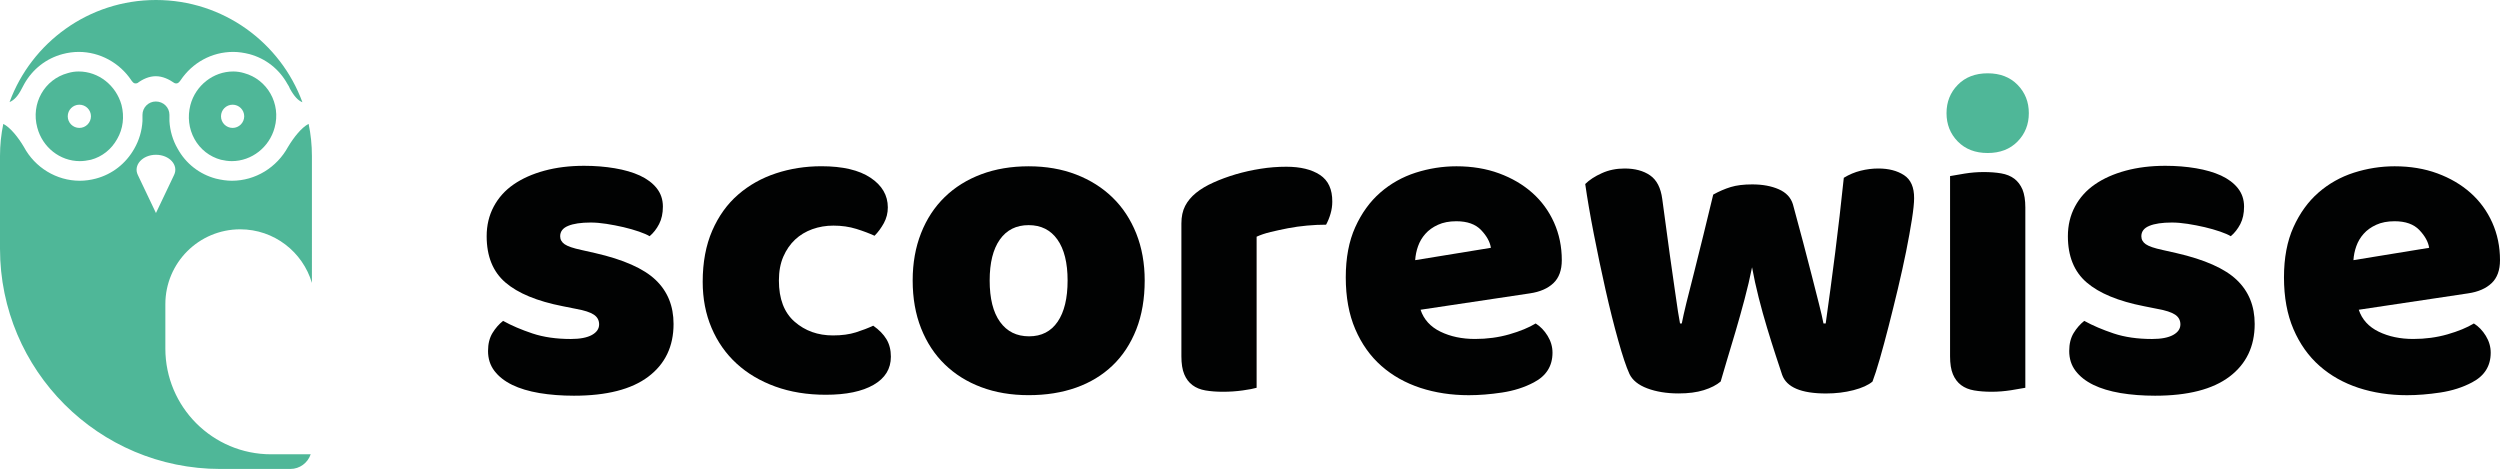<?xml version="1.0" encoding="utf-8"?>
<!-- Generator: Adobe Illustrator 23.0.1, SVG Export Plug-In . SVG Version: 6.00 Build 0)  -->
<svg version="1.1" id="Layer_1" xmlns="http://www.w3.org/2000/svg" xmlns:xlink="http://www.w3.org/1999/xlink" x="0px" y="0px"
	 viewBox="0 0 508.15 95.32" style="enable-background:new 0 0 508.15 95.32;" xml:space="preserve">
<style type="text/css">
	.st0{fill:none;}
	.st1{fill:#4FB798;}
	.st2{fill:#010202;}
</style>
<g>
	<path class="st0" d="M296.02,44.96c-1.44,0-2.69,0.24-3.74,0.72c-1.05,0.48-1.91,1.1-2.56,1.84c-0.66,0.75-1.16,1.59-1.49,2.52
		c-0.33,0.93-0.53,1.88-0.58,2.83l15.39-2.52c-0.18-1.2-0.84-2.4-1.98-3.6C299.92,45.56,298.24,44.96,296.02,44.96z"/>
	<path class="st0" d="M16.13,21.29c-1.3,0-2.36,1.05-2.36,2.36c0,1.3,1.05,2.36,2.36,2.36c1.3,0,2.36-1.05,2.36-2.36
		C18.48,22.34,17.43,21.29,16.13,21.29z"/>
	<path class="st0" d="M47.28,21.29c-1.3,0-2.36,1.05-2.36,2.36c0,1.3,1.05,2.36,2.36,2.36c1.3,0,2.36-1.05,2.36-2.36
		C49.63,22.34,48.58,21.29,47.28,21.29z"/>
	<path class="st0" d="M209.08,45.77c-2.52,0-4.47,0.98-5.85,2.93c-1.38,1.95-2.07,4.72-2.07,8.32c0,3.66,0.7,6.47,2.11,8.42
		c1.41,1.95,3.38,2.93,5.9,2.93s4.46-0.99,5.81-2.97c1.35-1.98,2.02-4.77,2.02-8.37c0-3.6-0.69-6.37-2.07-8.32
		C213.55,46.75,211.6,45.77,209.08,45.77z"/>
	<path class="st0" d="M486.73,44.96c-1.44,0-2.69,0.24-3.74,0.72c-1.05,0.48-1.91,1.1-2.56,1.84c-0.66,0.75-1.16,1.59-1.49,2.52
		c-0.33,0.93-0.53,1.88-0.58,2.83l15.39-2.52c-0.18-1.2-0.84-2.4-1.98-3.6C490.63,45.56,488.95,44.96,486.73,44.96z"/>
	<path class="st1" d="M4.42,18.02c0.17-0.28,0.33-0.61,0.5-0.94c1.72-3.05,4.49-5.21,7.81-6.09c1.05-0.28,2.16-0.44,3.27-0.44
		c4.32,0,8.31,2.22,10.69,5.76c0.05,0.11,0.11,0.17,0.22,0.28c0.17,0.28,0.55,0.5,1.05,0.28c1.05-0.78,2.33-1.38,3.71-1.38
		c1.38,0,2.66,0.61,3.77,1.38c0.5,0.22,0.83,0,1.05-0.28c0.06-0.11,0.17-0.17,0.22-0.28c2.38-3.55,6.31-5.76,10.69-5.76
		c1.11,0,2.16,0.17,3.27,0.44c3.32,0.89,6.09,3.05,7.76,6.09c0.22,0.33,0.39,0.61,0.5,0.94c0.86,1.56,1.67,2.42,2.54,2.76
		C57.02,8.65,45.37,0,31.7,0C18.04,0,6.4,8.64,1.94,20.75C2.86,20.38,3.68,19.49,4.42,18.02z"/>
	<path class="st1" d="M49.62,14.86c-0.72-0.22-1.5-0.33-2.22-0.33c-4.04,0-7.64,2.83-8.7,6.81c-0.61,2.38-0.33,4.82,0.83,6.92
		c1.16,2.1,3.1,3.6,5.37,4.21c0.72,0.17,1.5,0.28,2.22,0.28c4.04,0,7.64-2.83,8.7-6.81C57.16,21.07,54.33,16.14,49.62,14.86z
		 M47.28,26c-1.3,0-2.36-1.05-2.36-2.36c0-1.3,1.05-2.36,2.36-2.36c1.3,0,2.36,1.05,2.36,2.36C49.63,24.94,48.58,26,47.28,26z"/>
	<path class="st1" d="M16,14.53c-0.78,0-1.5,0.11-2.22,0.33c-4.76,1.27-7.53,6.2-6.2,11.08c1.05,3.99,4.6,6.81,8.64,6.81
		c0.78,0,1.5-0.11,2.27-0.28c2.27-0.61,4.15-2.11,5.32-4.21c1.22-2.1,1.49-4.54,0.89-6.92C23.59,17.35,20.04,14.53,16,14.53z
		 M16.13,26c-1.3,0-2.36-1.05-2.36-2.36c0-1.3,1.05-2.36,2.36-2.36c1.3,0,2.36,1.05,2.36,2.36C18.48,24.94,17.43,26,16.13,26z"/>
	<path class="st1" d="M58.54,29.87c-2.27,4.15-6.59,6.87-11.41,6.87c-1.05,0-2.16-0.17-3.27-0.44c-3.32-0.89-6.09-3.05-7.76-6.09
		c-1-1.72-1.55-3.66-1.66-5.6v-1.27c0-1.5-1.22-2.71-2.77-2.71c-1.5,0-2.71,1.22-2.71,2.71v1.27c-0.11,1.94-0.67,3.88-1.66,5.6
		c-1.72,3.05-4.49,5.21-7.81,6.09c-1.05,0.28-2.16,0.44-3.27,0.44c-4.76,0-9.14-2.71-11.36-6.87c-1.15-1.94-2.75-3.96-4.19-4.69
		C0.23,27.29,0,29.47,0,31.7v18.83c0,24.74,20.05,44.79,44.79,44.79h14.22c1.93,0,3.55-1.25,4.14-2.98h-8.05
		c-11.87,0-21.49-9.62-21.49-21.49v-9.03c0-8.4,6.81-15.21,15.21-15.21h0c6.9,0,12.71,4.6,14.58,10.89V31.7
		c0-2.24-0.23-4.42-0.67-6.52C61.29,25.91,59.7,27.93,58.54,29.87z M35.39,35.55l-0.87,1.83L31.7,43.3l-2.82-5.92l-0.87-1.83
		c-0.95-1.98,0.95-4.09,3.69-4.09S36.34,33.57,35.39,35.55z"/>
	<path class="st2" d="M120.97,51.44l-2.79-0.63c-1.68-0.36-2.82-0.75-3.42-1.17c-0.6-0.42-0.9-0.96-0.9-1.62
		c0-0.96,0.54-1.67,1.62-2.11c1.08-0.45,2.61-0.68,4.59-0.68c0.96,0,2.02,0.09,3.19,0.27c1.17,0.18,2.32,0.41,3.47,0.67
		c1.14,0.27,2.19,0.57,3.15,0.9c0.96,0.33,1.68,0.65,2.16,0.94c0.78-0.66,1.42-1.48,1.93-2.47c0.51-0.99,0.77-2.17,0.77-3.55
		c0-1.44-0.42-2.68-1.26-3.74c-0.84-1.05-1.98-1.9-3.42-2.57c-1.44-0.66-3.14-1.15-5.09-1.48c-1.95-0.33-4.04-0.5-6.25-0.5
		c-2.94,0-5.62,0.33-8.05,0.99c-2.43,0.66-4.52,1.59-6.26,2.79c-1.74,1.2-3.09,2.7-4.05,4.5c-0.96,1.8-1.44,3.81-1.44,6.03
		c0,4.08,1.27,7.22,3.82,9.41c2.55,2.19,6.44,3.8,11.66,4.82l2.7,0.54c1.68,0.3,2.88,0.69,3.6,1.17c0.72,0.48,1.08,1.14,1.08,1.98
		c0,0.9-0.5,1.62-1.48,2.16c-0.99,0.54-2.42,0.81-4.27,0.81c-2.94,0-5.54-0.37-7.79-1.12c-2.25-0.75-4.25-1.6-5.98-2.56
		c-0.84,0.66-1.56,1.49-2.16,2.47c-0.6,0.99-0.9,2.21-0.9,3.65c0,1.56,0.43,2.91,1.3,4.05c0.87,1.14,2.07,2.08,3.6,2.83
		c1.53,0.75,3.38,1.3,5.54,1.67c2.16,0.36,4.5,0.54,7.02,0.54c6.66,0,11.7-1.29,15.12-3.87c3.42-2.58,5.13-6.15,5.13-10.71
		c0-3.66-1.21-6.64-3.65-8.96C130.83,54.58,126.73,52.76,120.97,51.44z"/>
	<path class="st2" d="M177.49,66.2c-1.02,0.48-2.19,0.93-3.51,1.35c-1.32,0.42-2.88,0.63-4.68,0.63c-3.06,0-5.66-0.93-7.79-2.79
		c-2.13-1.86-3.19-4.65-3.19-8.37c0-1.86,0.3-3.48,0.9-4.86c0.6-1.38,1.4-2.53,2.39-3.46c0.99-0.93,2.16-1.63,3.51-2.12
		c1.35-0.48,2.77-0.72,4.27-0.72c1.68,0,3.24,0.22,4.68,0.67s2.67,0.92,3.69,1.39c0.72-0.72,1.35-1.58,1.89-2.56
		c0.54-0.99,0.81-2.05,0.81-3.2c0-2.46-1.17-4.47-3.51-6.03c-2.34-1.56-5.67-2.34-9.99-2.34c-3.24,0-6.32,0.48-9.23,1.44
		c-2.91,0.96-5.48,2.4-7.69,4.32c-2.22,1.92-3.98,4.37-5.27,7.33c-1.29,2.97-1.94,6.44-1.94,10.4c0,3.42,0.6,6.54,1.8,9.36
		c1.2,2.82,2.89,5.24,5.08,7.25c2.19,2.01,4.82,3.57,7.88,4.68c3.06,1.11,6.48,1.67,10.26,1.67c4.14,0,7.38-0.67,9.72-2.02
		c2.34-1.35,3.51-3.25,3.51-5.71c0-1.38-0.3-2.57-0.9-3.56C179.59,67.96,178.69,67.04,177.49,66.2z"/>
	<path class="st2" d="M226.14,40.15c-2.07-2.01-4.54-3.57-7.42-4.68c-2.88-1.11-6.09-1.67-9.63-1.67c-3.54,0-6.75,0.54-9.63,1.62
		c-2.88,1.08-5.36,2.62-7.43,4.63c-2.07,2.01-3.68,4.46-4.81,7.33c-1.14,2.88-1.71,6.09-1.71,9.63c0,3.6,0.57,6.84,1.71,9.72
		c1.14,2.88,2.75,5.33,4.81,7.33c2.07,2.01,4.54,3.56,7.43,4.64c2.88,1.08,6.09,1.62,9.63,1.62c3.54,0,6.75-0.51,9.63-1.53
		s5.35-2.52,7.42-4.5c2.07-1.98,3.67-4.42,4.82-7.33c1.14-2.91,1.71-6.22,1.71-9.95c0-3.48-0.57-6.66-1.71-9.54
		C229.81,44.6,228.21,42.16,226.14,40.15z M214.98,65.39c-1.35,1.98-3.29,2.97-5.81,2.97s-4.49-0.97-5.9-2.93
		c-1.41-1.95-2.11-4.75-2.11-8.42c0-3.6,0.69-6.37,2.07-8.32c1.38-1.95,3.33-2.93,5.85-2.93s4.47,0.98,5.85,2.93
		c1.38,1.95,2.07,4.72,2.07,8.32C217,60.62,216.33,63.41,214.98,65.39z"/>
	<path class="st2" d="M268.3,35.56c-1.68-1.11-3.96-1.67-6.84-1.67c-1.74,0-3.48,0.13-5.22,0.41c-1.74,0.27-3.42,0.65-5.04,1.12
		c-1.62,0.48-3.14,1.04-4.54,1.67c-1.41,0.63-2.6,1.34-3.56,2.12c-0.96,0.78-1.7,1.67-2.21,2.65c-0.51,0.99-0.76,2.18-0.76,3.56v27
		c0,1.5,0.19,2.72,0.58,3.65c0.39,0.93,0.94,1.67,1.67,2.21c0.72,0.54,1.6,0.9,2.65,1.08c1.05,0.18,2.23,0.27,3.55,0.27
		c1.38,0,2.71-0.09,4-0.27c1.29-0.18,2.24-0.36,2.84-0.54V48.11c0.78-0.36,1.72-0.68,2.83-0.95c1.11-0.27,2.29-0.52,3.55-0.77
		c1.26-0.24,2.55-0.42,3.87-0.54c1.32-0.12,2.61-0.18,3.87-0.18c0.36-0.66,0.66-1.39,0.9-2.21c0.24-0.81,0.36-1.63,0.36-2.47
		C270.82,38.48,269.98,36.67,268.3,35.56z"/>
	<path class="st2" d="M311.46,39.2c-1.89-1.68-4.14-3-6.75-3.96c-2.61-0.96-5.5-1.44-8.68-1.44c-2.82,0-5.58,0.44-8.28,1.3
		c-2.7,0.87-5.1,2.22-7.2,4.05c-2.1,1.83-3.79,4.17-5.08,7.02c-1.29,2.85-1.93,6.25-1.93,10.21c0,4.02,0.64,7.53,1.93,10.53
		c1.29,3,3.06,5.49,5.31,7.47s4.89,3.46,7.92,4.46c3.03,0.99,6.31,1.49,9.85,1.49c2.1,0,4.35-0.18,6.75-0.54
		c2.4-0.36,4.56-1.05,6.48-2.07c2.52-1.32,3.78-3.33,3.78-6.03c0-1.2-0.33-2.34-0.99-3.42c-0.66-1.08-1.47-1.92-2.43-2.52
		c-1.38,0.84-3.17,1.58-5.36,2.21c-2.19,0.63-4.52,0.94-6.97,0.94c-2.64,0-4.98-0.49-7.02-1.48c-2.04-0.99-3.39-2.48-4.05-4.46
		l22.23-3.33c2.04-0.3,3.63-0.99,4.77-2.07c1.14-1.08,1.71-2.64,1.71-4.68c0-2.76-0.53-5.31-1.58-7.65
		C314.82,42.89,313.35,40.88,311.46,39.2z M287.65,52.88c0.06-0.96,0.25-1.9,0.58-2.83c0.33-0.93,0.82-1.77,1.49-2.52
		c0.66-0.75,1.51-1.36,2.56-1.84c1.05-0.48,2.29-0.72,3.74-0.72c2.22,0,3.9,0.6,5.04,1.8c1.14,1.2,1.8,2.4,1.98,3.6L287.65,52.88z"
		/>
	<path class="st2" d="M387.01,35.6c-1.38-0.9-3.12-1.35-5.22-1.35c-1.2,0-2.4,0.15-3.6,0.45c-1.2,0.3-2.34,0.78-3.42,1.44
		c-0.54,5.16-1.12,10.23-1.75,15.21c-0.63,4.98-1.28,9.78-1.93,14.4h-0.45c-0.18-0.96-0.48-2.26-0.9-3.92
		c-0.42-1.65-0.9-3.54-1.44-5.67c-0.54-2.13-1.14-4.44-1.8-6.93c-0.66-2.49-1.35-5.05-2.07-7.7c-0.42-1.38-1.38-2.4-2.88-3.06
		c-1.5-0.66-3.3-0.99-5.4-0.99c-1.74,0-3.2,0.18-4.37,0.54c-1.17,0.36-2.36,0.87-3.55,1.53c-0.66,2.7-1.32,5.42-1.98,8.15
		c-0.66,2.73-1.29,5.26-1.89,7.6c-0.6,2.34-1.12,4.43-1.58,6.25c-0.45,1.83-0.76,3.23-0.94,4.19h-0.36c-0.12-0.6-0.26-1.4-0.41-2.38
		c-0.15-0.99-0.36-2.43-0.63-4.32c-0.27-1.89-0.62-4.32-1.04-7.29c-0.42-2.97-0.93-6.73-1.53-11.29c-0.3-2.28-1.12-3.88-2.48-4.82
		c-1.35-0.93-3.08-1.39-5.17-1.39c-1.68,0-3.23,0.31-4.63,0.95c-1.41,0.63-2.54,1.37-3.38,2.2c0.42,2.94,1,6.33,1.75,10.17
		c0.75,3.84,1.54,7.62,2.38,11.34c0.84,3.72,1.69,7.14,2.57,10.26c0.87,3.12,1.63,5.4,2.29,6.84c0.6,1.26,1.8,2.24,3.6,2.92
		s3.93,1.04,6.39,1.04c1.98,0,3.69-0.22,5.13-0.67c1.44-0.45,2.58-1.04,3.42-1.75c0.3-1.08,0.72-2.5,1.26-4.28
		c0.54-1.77,1.12-3.72,1.75-5.85c0.63-2.13,1.24-4.32,1.84-6.57c0.6-2.25,1.11-4.42,1.53-6.52c0.36,1.98,0.81,4.04,1.35,6.17
		s1.11,4.18,1.71,6.16c0.6,1.98,1.17,3.8,1.71,5.45c0.54,1.65,0.99,3.01,1.35,4.09c0.9,2.52,3.87,3.78,8.91,3.78
		c1.98,0,3.84-0.22,5.58-0.67c1.74-0.45,3.03-1.04,3.87-1.75c0.42-1.08,0.91-2.61,1.48-4.59c0.57-1.98,1.17-4.2,1.8-6.66
		c0.63-2.46,1.26-5.01,1.89-7.65c0.63-2.64,1.18-5.16,1.67-7.56c0.48-2.4,0.87-4.56,1.17-6.48c0.3-1.92,0.45-3.36,0.45-4.32
		C389.08,38.06,388.39,36.5,387.01,35.6z"/>
	<path class="st1" d="M404.02,14.9c-2.52,0-4.55,0.78-6.08,2.34c-1.53,1.56-2.29,3.48-2.29,5.76c0,2.28,0.76,4.2,2.29,5.76
		c1.53,1.56,3.55,2.34,6.08,2.34c2.52,0,4.54-0.78,6.07-2.34c1.53-1.56,2.29-3.48,2.29-5.76c0-2.28-0.76-4.2-2.29-5.76
		C408.56,15.68,406.54,14.9,404.02,14.9z"/>
	<path class="st2" d="M409.42,36.32c-0.72-0.54-1.61-0.9-2.66-1.08c-1.05-0.18-2.24-0.27-3.55-0.27c-1.32,0-2.62,0.11-3.92,0.32
		c-1.29,0.21-2.27,0.38-2.92,0.5v36.63c0,1.5,0.19,2.72,0.58,3.65c0.39,0.93,0.95,1.67,1.67,2.21s1.6,0.9,2.66,1.08
		c1.05,0.18,2.23,0.27,3.55,0.27c1.32,0,2.62-0.11,3.92-0.31c1.29-0.21,2.26-0.38,2.92-0.5V42.17c0-1.5-0.2-2.71-0.58-3.65
		C410.69,37.6,410.14,36.86,409.42,36.32z"/>
	<path class="st2" d="M442.36,51.44l-2.79-0.63c-1.68-0.36-2.82-0.75-3.42-1.17c-0.6-0.42-0.9-0.96-0.9-1.62
		c0-0.96,0.54-1.67,1.62-2.11c1.08-0.45,2.61-0.68,4.59-0.68c0.96,0,2.03,0.09,3.2,0.27s2.32,0.41,3.46,0.67
		c1.14,0.27,2.19,0.57,3.15,0.9c0.96,0.33,1.68,0.65,2.16,0.94c0.78-0.66,1.42-1.48,1.94-2.47c0.51-0.99,0.76-2.17,0.76-3.55
		c0-1.44-0.42-2.68-1.26-3.74c-0.84-1.05-1.98-1.9-3.42-2.57c-1.44-0.66-3.14-1.15-5.08-1.48c-1.95-0.33-4.04-0.5-6.25-0.5
		c-2.94,0-5.62,0.33-8.06,0.99c-2.43,0.66-4.52,1.59-6.25,2.79c-1.74,1.2-3.09,2.7-4.05,4.5c-0.96,1.8-1.44,3.81-1.44,6.03
		c0,4.08,1.27,7.22,3.83,9.41c2.55,2.19,6.44,3.8,11.66,4.82l2.7,0.54c1.68,0.3,2.88,0.69,3.6,1.17c0.72,0.48,1.08,1.14,1.08,1.98
		c0,0.9-0.5,1.62-1.49,2.16c-0.99,0.54-2.42,0.81-4.27,0.81c-2.94,0-5.54-0.37-7.79-1.12c-2.25-0.75-4.25-1.6-5.99-2.56
		c-0.84,0.66-1.56,1.49-2.16,2.47c-0.6,0.99-0.9,2.21-0.9,3.65c0,1.56,0.43,2.91,1.3,4.05c0.87,1.14,2.07,2.08,3.6,2.83
		c1.53,0.75,3.38,1.3,5.53,1.67c2.16,0.36,4.5,0.54,7.02,0.54c6.66,0,11.7-1.29,15.12-3.87s5.13-6.15,5.13-10.71
		c0-3.66-1.21-6.64-3.65-8.96C452.21,54.58,448.12,52.76,442.36,51.44z"/>
	<path class="st2" d="M506.44,57.56c1.14-1.08,1.71-2.64,1.71-4.68c0-2.76-0.53-5.31-1.58-7.65c-1.05-2.34-2.52-4.35-4.41-6.03
		c-1.89-1.68-4.14-3-6.75-3.96c-2.61-0.96-5.5-1.44-8.68-1.44c-2.82,0-5.58,0.44-8.28,1.3c-2.7,0.87-5.1,2.22-7.2,4.05
		c-2.1,1.83-3.79,4.17-5.08,7.02c-1.29,2.85-1.93,6.25-1.93,10.21c0,4.02,0.64,7.53,1.93,10.53c1.29,3,3.06,5.49,5.31,7.47
		s4.89,3.46,7.92,4.46c3.03,0.99,6.31,1.49,9.85,1.49c2.1,0,4.35-0.18,6.75-0.54c2.4-0.36,4.56-1.05,6.48-2.07
		c2.52-1.32,3.78-3.33,3.78-6.03c0-1.2-0.33-2.34-0.99-3.42c-0.66-1.08-1.47-1.92-2.43-2.52c-1.38,0.84-3.17,1.58-5.36,2.21
		c-2.19,0.63-4.52,0.94-6.97,0.94c-2.64,0-4.98-0.49-7.02-1.48c-2.04-0.99-3.39-2.48-4.05-4.46l22.23-3.33
		C503.71,59.33,505.3,58.64,506.44,57.56z M478.36,52.88c0.06-0.96,0.25-1.9,0.58-2.83c0.33-0.93,0.82-1.77,1.49-2.52
		c0.66-0.75,1.51-1.36,2.56-1.84c1.05-0.48,2.29-0.72,3.74-0.72c2.22,0,3.9,0.6,5.04,1.8c1.14,1.2,1.8,2.4,1.98,3.6L478.36,52.88z"
		/>
</g>
</svg>
